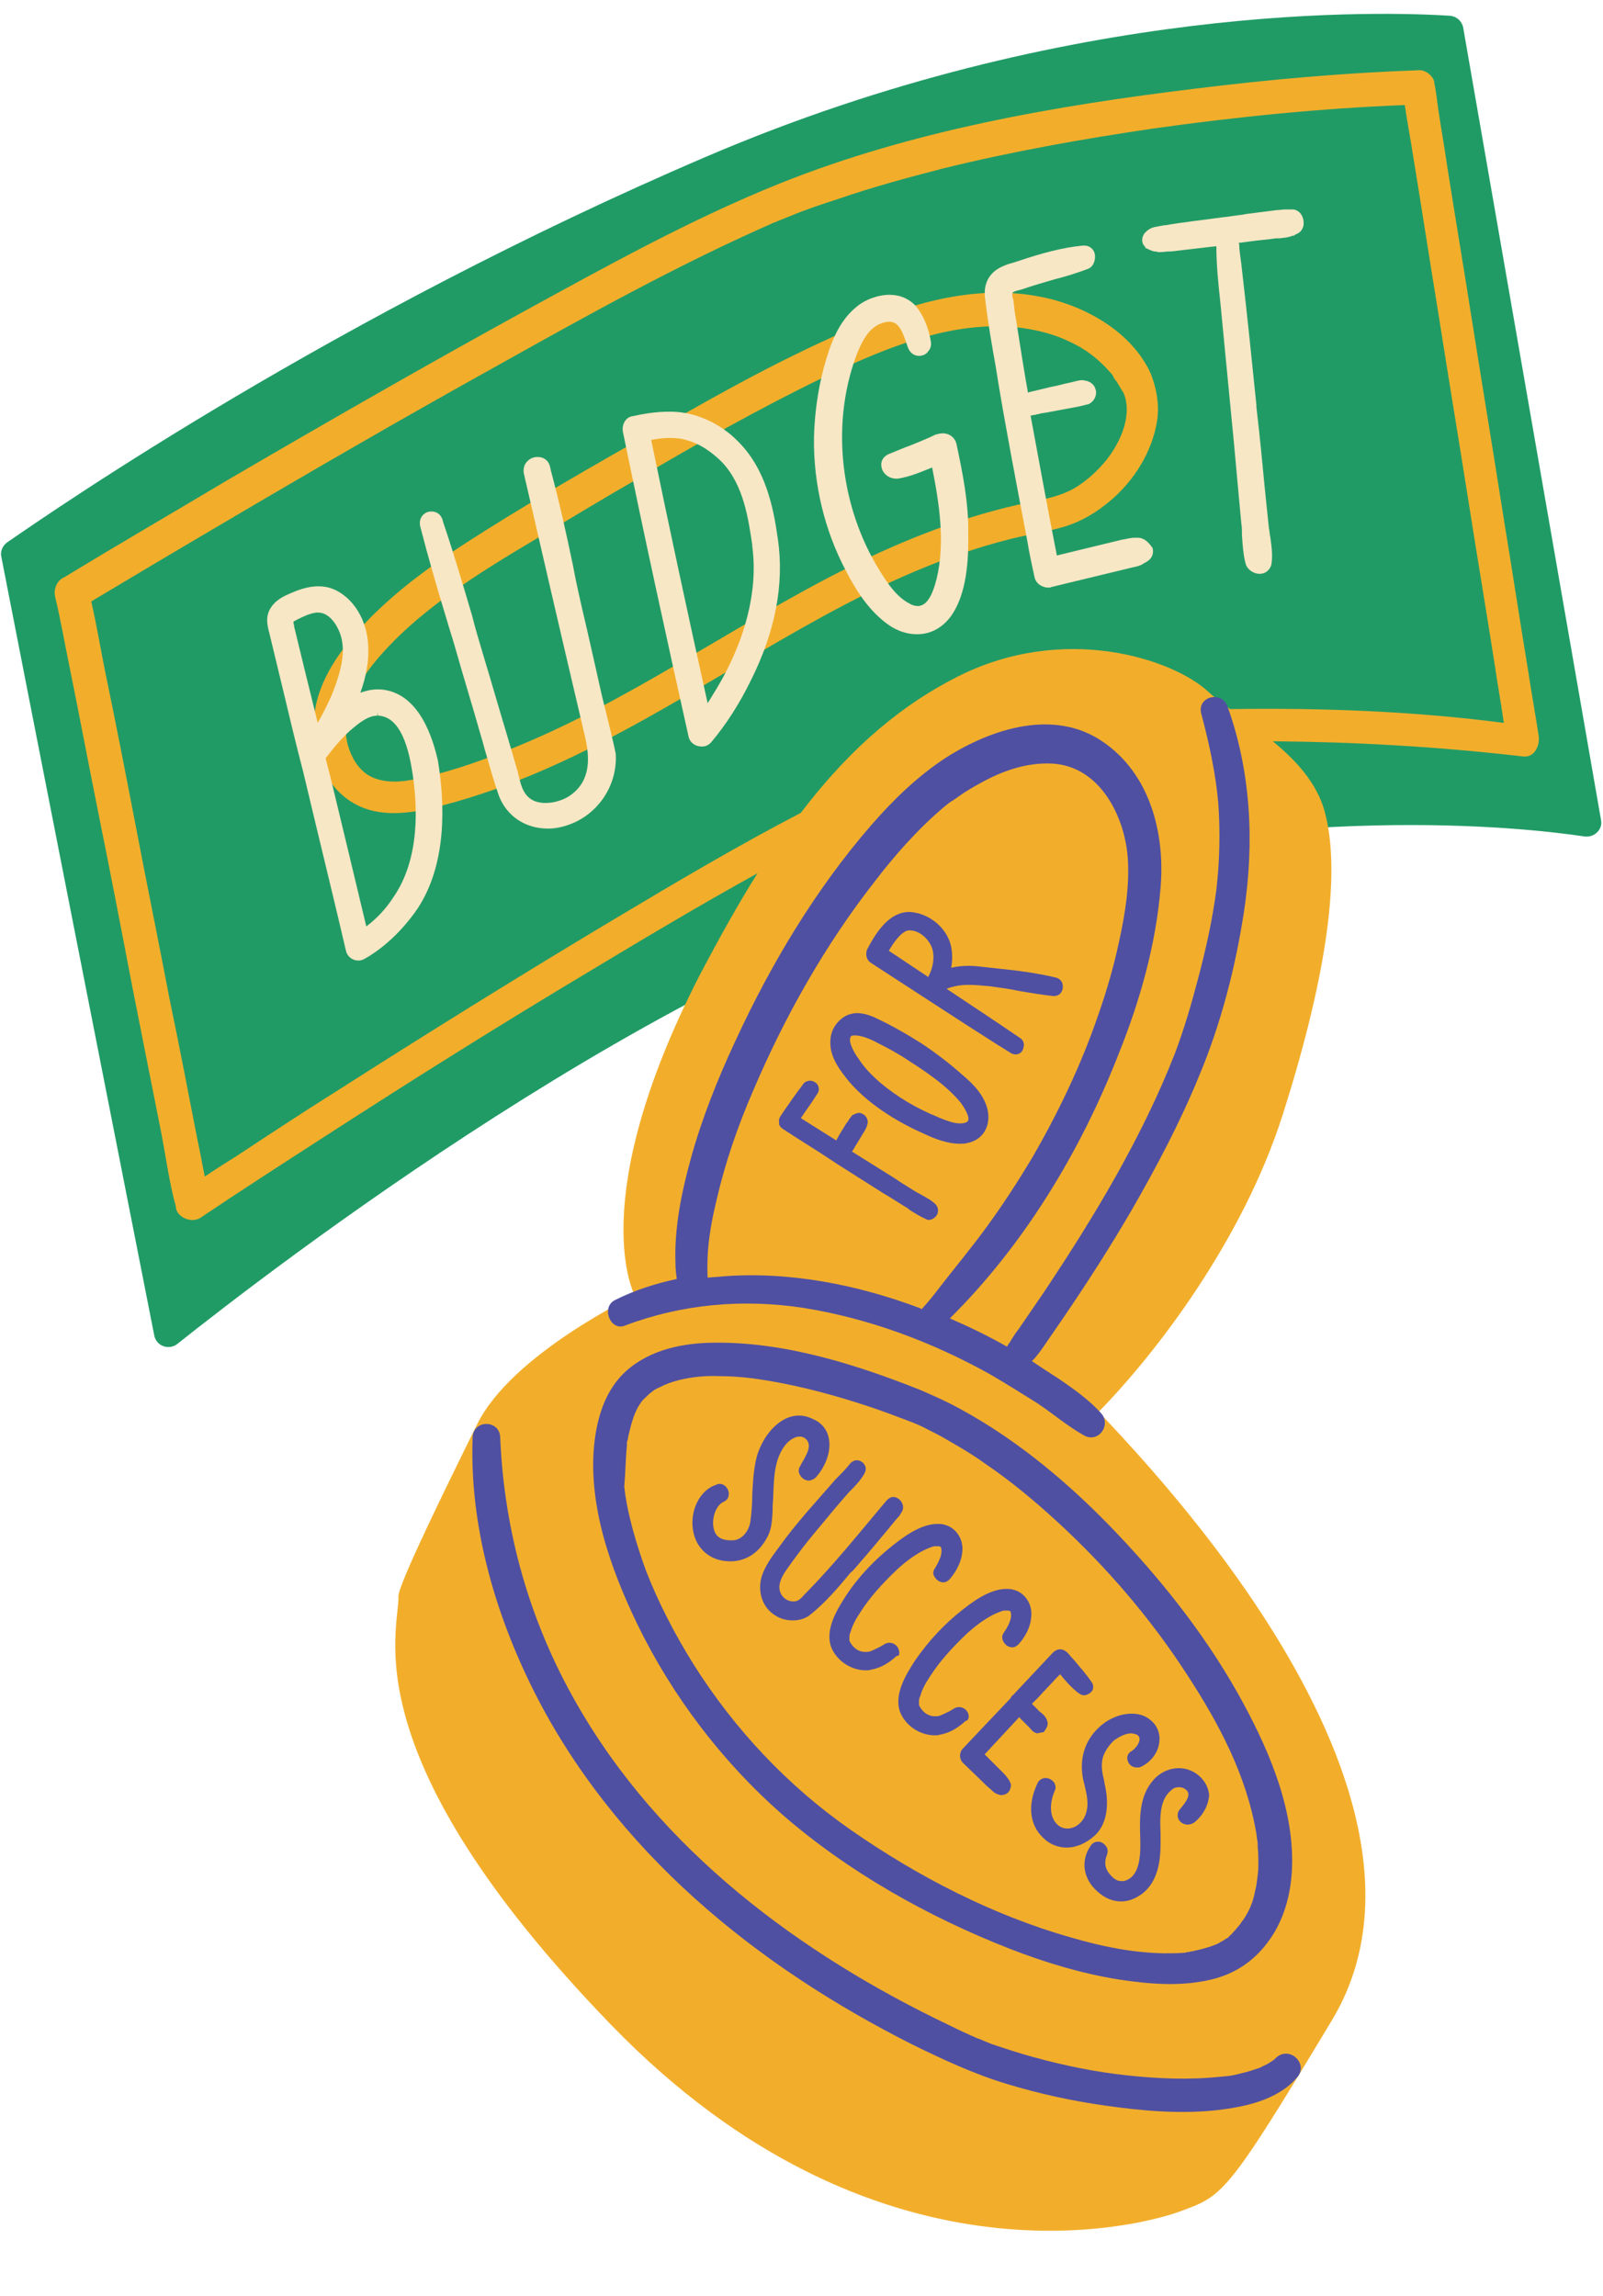 <?xml version="1.0" encoding="UTF-8"?><svg xmlns="http://www.w3.org/2000/svg" xmlns:xlink="http://www.w3.org/1999/xlink" height="349.7" preserveAspectRatio="xMidYMid meet" version="1.0" viewBox="-0.2 -2.1 244.2 349.7" width="244.2" zoomAndPan="magnify"><g id="change1_1"><path d="M241.2,125.3c-10.1-1.5-45.1-5.2-91.2,6.7c-48.6,12.6-109.5,59.7-123.2,70.6c-1.3,1-3.2,0.3-3.5-1.3 C19.6,182.6,2.4,95.1,0,82.7c-0.2-0.8,0.2-1.7,0.9-2.2C8.3,75.4,50.8,46,107.3,21.8C163-2.1,211.2-0.3,220.7,0.3 c1,0.1,1.8,0.8,2,1.8l21,120.7C244,124.2,242.7,125.5,241.2,125.3z" fill="#219b66"/></g><g id="change2_1"><path d="M234.2,110c-0.5-3.3-1.1-6.6-1.6-9.9c-1.3-7.9-2.5-15.8-3.8-23.7c-1.5-9.6-3.1-19.2-4.6-28.7 c-1.3-8.3-2.7-16.6-4-24.9c-0.4-2.8-0.9-5.5-1.3-8.3c-0.2-1.3-0.3-2.6-0.6-3.9c0-0.1,0-0.1,0-0.2c-0.2-1-1.4-1.9-2.4-1.8 c-11.4,0.4-22.7,1.4-34,2.8c-21.4,2.6-43.2,6.4-63.2,14.4C105,31.3,92.1,38.5,79.3,45.5c-15.1,8.3-29.9,16.8-44.8,25.5 C26.3,75.9,18,80.7,9.8,85.7c-0.1,0.1-0.2,0.1-0.4,0.2c-0.7,0.4-1.1,1.1-1.2,1.7c-0.1,0.3-0.1,0.7,0,1.2c0.8,3.3,1.4,6.8,2.1,10.2 c1.5,7.4,2.9,14.8,4.4,22.3c1.8,8.9,3.5,17.7,5.2,26.6c1.5,7.6,3,15.2,4.5,22.7c0.7,3.7,1.2,7.5,2.2,11.1c0,0.1,0,0.1,0,0.2 c0.3,1.5,2.4,2.3,3.7,1.5c6.1-4.1,12.3-8.1,18.5-12.1c13.6-8.8,27.3-17.4,41.2-25.7c8.3-5,16.7-10,25.2-14.7 c-2.9,4.6-5.8,9.8-8.9,15.7c-17.6,34.4-9.8,48.6-9.8,48.6s-18.7,8.9-24,19.6c-4.8,9.7-12,24.4-12,26.2c0.2,5.1-7.6,24,32.4,65.3 s80.2,30.8,86.7,28.4c6.5-2.4,7-2.3,23.1-29.1c21.8-36.2-33.2-89.7-35.5-92.7c8.8-9,21.9-26.1,28-45.2c7.1-22.3,8.8-37.4,6.4-46.2 c-1.2-4.4-4.4-7.8-7.9-10.7c12.4,0.1,24.8,0.8,37.1,2.2c0.3,0,0.6,0.1,0.9,0.1C233.6,113.4,234.4,111.4,234.2,110z M187.2,105.9 c-1.3-0.9-2.4-1.8-3.4-2.7c-5.3-4.9-21.9-10.5-38.2-2.2c-7.9,4-15.8,10.2-23.8,20.7c-9.6,5-18.9,10.5-28.1,16 c-14.4,8.6-28.7,17.5-42.8,26.5c-5.1,3.2-10.1,6.5-15.1,9.8c-1.6,1-3.2,2-4.8,3.1c-0.4-1.9-0.7-3.7-1.1-5.5 c-1.4-7.2-2.8-14.5-4.3-21.7c-1.7-8.9-3.5-17.7-5.2-26.6c-1.5-7.8-3-15.5-4.6-23.2c-0.7-3.5-1.3-7.1-2.1-10.6 c6.2-3.7,12.4-7.4,18.7-11.1c14.4-8.5,28.9-16.9,43.5-25c13.4-7.5,26.9-15,40.9-21.2c0.3-0.1,0.6-0.3,0.9-0.4c0.1,0,0.3-0.1,0.5-0.2 c0.7-0.3,1.3-0.5,2-0.8c2.4-1,4.8-1.8,7.3-2.6c5.2-1.8,10.4-3.2,15.8-4.6c10.5-2.6,21.2-4.5,32-6.1c12.8-1.8,25.6-3.1,38.5-3.6 c0.4,2.7,0.9,5.3,1.3,7.9c1.3,7.9,2.5,15.8,3.8,23.7c1.5,9.6,3.1,19.2,4.6,28.7c1.3,8.3,2.7,16.6,4,24.9c0.4,2.8,0.9,5.5,1.3,8.3 c0,0.2,0.1,0.4,0.1,0.6C215,106.2,201.1,105.7,187.2,105.9z M158.8,43.2c-9.9-2.1-19.6,0.7-28.7,4.5c-10.1,4.3-19.8,9.6-29.3,15.1 C90.4,68.7,80,74.6,70,81.1c-4.9,3.2-9.6,6.7-13.7,10.8c-3.8,3.9-7.6,8.6-8.5,14.1c-0.8,5,0.7,10.5,4.9,13.6 c4.9,3.6,11.3,1.9,16.6,0.4c20.3-5.8,37.7-18.3,56-28.3c9-4.9,18.4-9.2,28.4-11.7c2.8-0.7,5.6-1.1,8.3-1.9c2.6-0.8,4.9-2.2,6.9-3.9 c3.7-3.1,6.5-7.6,7.2-12.4c0.3-2.4-0.1-4.7-1-7C172.3,48.6,165.4,44.6,158.8,43.2z M168.4,67.9c-1.3,1.6-2.8,3-4.5,4.1 c-2.2,1.4-4.8,1.9-7.3,2.4c-9.7,2-18.9,5.6-27.7,10c-17.6,8.8-33.7,20.7-52.1,27.9c-4.6,1.8-9.5,3.5-14.4,4.4 c-2.2,0.4-4.7,0.4-6.6-0.8c-1.5-1-2.5-2.7-3-4.5c-1.2-4.4,1.1-8.9,3.8-12.3c3.3-4.1,7.4-7.6,11.7-10.7c4.4-3.2,9.1-6,13.8-8.8 c4.9-2.9,9.8-5.9,14.7-8.7c9.3-5.5,18.7-10.8,28.4-15.5c8-3.8,16.7-7.6,25.7-7.8c3.8-0.1,7.9,0.6,11.1,2c3,1.3,5,2.8,7.1,5.2 c0.1,0.1,0.2,0.2,0.2,0.3c0,0,0.1,0.1,0.1,0.2c0.2,0.3,0.3,0.5,0.5,0.7c0.3,0.5,0.6,1,0.9,1.5c0,0,0,0.1,0.1,0.1 C172.4,60.9,170.6,65.1,168.4,67.9z" fill="#f2ae2b"/></g><g fill="#5050a2" id="change3_2"><path d="M194.2,311.3c-0.1,0.1-0.2,0.2-0.3,0.3c0,0-0.3,0.2-0.3,0.2c-0.3,0.2-0.6,0.4-0.8,0.5 c-0.2,0.1-0.9,0.4-0.8,0.4c-0.4,0.2-0.8,0.3-1.1,0.4c-0.8,0.3-1.7,0.5-2.5,0.7c-1.2,0.3-1.6,0.3-2.7,0.4c-4.7,0.5-9.5,0.3-14.1-0.2 c-4.8-0.5-9.7-1.5-14.4-2.8c-2.2-0.6-4.3-1.3-6.4-2c-0.4-0.2-0.8-0.3-1.2-0.5c-0.2-0.1-0.5-0.2-0.7-0.3c0,0,0,0-0.1,0 c0,0-0.1,0-0.2-0.1c-1.4-0.6-2.7-1.2-4.1-1.9c-22.9-10.9-44.2-26.8-56.9-49.1c-7.1-12.4-11-26.1-11.6-40.5c-0.1-2.7-4.1-2.7-4.2,0 c-0.5,13.4,3.4,26.9,9.4,38.8c6,11.9,14.5,22.5,24.4,31.4c10,9,21.3,16.3,33.2,22.3c4.7,2.3,9.4,4.5,14.4,6c4.9,1.5,10,2.6,15,3.3 c5.6,0.8,11.3,1.3,16.9,0.7c4.3-0.5,9.3-1.5,12.3-5C199.2,312.3,196.3,309.4,194.2,311.3z"/><path d="M118.9,274.2c10.1,8.8,22.2,15.6,34.7,20.5c5.4,2.1,11,3.8,16.7,4.7c4.6,0.7,9.4,1.1,14,0c3.8-0.9,6.8-3,9-6.2 c2.1-3,3.1-6.7,3.3-10.3c0.5-8.9-3.2-17.8-7.3-25.4c-5.1-9.5-11.8-18.1-19.2-25.9c-7-7.4-15-14.2-24-19.1c-2-1.1-4-2-6.1-2.9 c-9.8-3.9-20.6-7.3-31.2-7.2c-4.8,0-9.9,1-13.6,4.3c-3,2.7-4.3,6.6-4.8,10.5c-1.2,9.6,2.4,19.6,6.5,28.1 C102.2,256.2,109.8,266.2,118.9,274.2z M95.3,218.1c0-0.1,0-0.3,0-0.4c0,0,0-0.4,0.1-0.4c0.1-0.4,0.1-0.7,0.2-1 c0.2-0.8,0.4-1.7,0.7-2.5c0,0,0-0.1,0-0.1c0.1-0.2,0.2-0.3,0.2-0.5c0.2-0.3,0.3-0.7,0.5-1c0.5-0.8,0.6-1,1.4-1.7 c0.1-0.1,0.3-0.3,0.4-0.4c0.1,0,0.4-0.3,0.4-0.3c0.4-0.3,0.8-0.5,1.3-0.7c0.7-0.4,1.6-0.7,2.7-1c2.1-0.5,4-0.7,6.4-0.6 c2.5,0,4.9,0.3,7.3,0.7c5.3,0.9,10.4,2.3,15.5,4c2.1,0.7,4.2,1.5,6.3,2.3c0.5,0.2,1.5,0.6,2.4,1.1c1,0.5,2,1,3,1.6 c1.9,1.1,3.8,2.2,5.6,3.5c4,2.7,7.6,5.7,11.2,9c7.5,6.9,14.2,14.7,19.7,23.2c4.9,7.5,9.1,15.4,10.6,24.3c0,0.1,0.1,0.7,0.1,0.8 c0.1,0.4,0.1,0.8,0.1,1.2c0.1,0.9,0.1,1.9,0.1,2.8c0,0.8-0.1,1.5-0.2,2.3c0,0-0.1,0.6-0.1,0.7c-0.1,0.5-0.2,0.9-0.3,1.4 c-0.1,0.4-0.2,0.8-0.3,1.1c0,0.1-0.3,0.7-0.3,0.8c-0.3,0.7-0.7,1.4-1.1,2c-0.2,0.2-0.3,0.4-0.5,0.7c-0.1,0.1-0.5,0.6-0.6,0.7 c-0.2,0.3-0.5,0.5-0.7,0.8c-0.1,0.1-0.3,0.2-0.4,0.4c0,0-0.1,0-0.1,0.1c0,0-0.1,0.1-0.2,0.1c-0.3,0.2-0.6,0.4-1,0.6 c-0.1,0.1-0.7,0.4-0.8,0.4c-0.7,0.3-1.5,0.5-2.2,0.7c-0.4,0.1-0.9,0.2-1.3,0.3c0,0-0.3,0-0.4,0.1c-0.2,0-0.4,0-0.6,0.1 c-1.1,0.1-2.2,0.1-3.3,0.1c-4.8-0.1-9.3-1-14.1-2.4c-12-3.4-23.4-9.3-33.6-16.4c-9.6-6.7-17.7-15.3-24-25.3 c-2.8-4.5-5.3-9.3-7.2-14.2c-1.5-4.1-2.9-8.9-3.3-12.8C95.1,222,95.1,220.1,95.3,218.1z"/><path d="M95,199.8c8.7-3.3,18-4.1,27.2-2.7c10,1.6,19.6,5.2,28.4,10.1c2.4,1.4,4.8,2.9,7.2,4.4 c2.4,1.6,4.6,3.5,7.1,4.9c2.2,1.3,4.3-1.6,2.6-3.4c-1.8-2-4.2-3.7-6.4-5.2c-1.4-0.9-2.8-1.8-4.1-2.7c0.1-0.1,0.3-0.3,0.4-0.4 c-0.4,0.5-0.3,0.4,0,0c0.5-0.6,0.9-1.1,1.3-1.7c1.1-1.6,2.2-3.2,3.3-4.8c3.6-5.3,7-10.6,10.2-16.1c3.8-6.6,7.4-13.4,10.3-20.5 c3.3-7.9,5.5-16.4,6.8-24.9c1.6-10.5,1.1-21.3-2.5-31.3c-0.9-2.5-4.7-1.5-4,1.1c1.2,4.5,2.2,9.1,2.6,13.7c0.3,4.4,0.2,8.8-0.3,13.1 c-0.6,4.6-1.6,9.1-2.8,13.6c-1,3.8-2.1,7.6-3.5,11.3c-5,12.8-12.3,24.9-19.9,36.3c-1.3,1.9-2.6,3.8-3.9,5.7 c-0.4,0.5-0.8,1.1-1.1,1.6c-0.1,0.2-0.2,0.3-0.3,0.5c0,0,0,0.1-0.1,0.1c0,0,0,0,0,0c0,0,0,0,0,0c-0.1,0.2-0.2,0.3-0.3,0.5 c-2.8-1.6-5.7-3-8.7-4.3c11.4-11.3,20-25.6,25.8-40.5c3.2-8,5.6-16.5,6.3-25.1c0.7-8.3-1.6-17.4-8.9-22.3c-7.4-5-16.9-1.9-23.8,2.5 c-4.3,2.8-8,6.4-11.4,10.3c-8.5,9.8-15.3,21.2-20.7,32.9c-2.7,5.8-5.1,11.8-6.8,18c-1.4,5.1-2.5,10.5-2.3,15.8c0,1,0.1,1.6,0.2,2.4 c-3.3,0.7-6.4,1.7-9.4,3.2C91.3,197,92.8,200.7,95,199.8z M109,180.5c1.3-5.6,3.2-11.1,5.5-16.4c4.8-11.3,11-22.3,18.6-32 c2.9-3.8,6.5-7.9,10.4-11.2c0.4-0.3,0.8-0.7,1.3-1c0.1,0,0.1-0.1,0.2-0.1c0.2-0.2,0.5-0.3,0.7-0.5c1.1-0.8,2.3-1.5,3.4-2.1 c3.4-1.9,7.1-3.2,11-3c7.2,0.4,11,7.9,11.5,14.3c0.3,4.3-0.4,8.6-1.3,12.7c-0.8,3.8-1.9,7.6-3.2,11.3c-2.6,7.6-6.1,14.9-10.1,21.8 c-2.1,3.5-4.3,6.9-6.7,10.2c-2.3,3.2-4.9,6.3-7.3,9.4c-0.9,1.2-1.8,2.3-2.8,3.4c0,0-0.1,0-0.1-0.1c-9.5-3.6-20-5.7-30.2-4.9 c-0.8,0.1-1.5,0.1-2.3,0.2C107.4,188.3,108,184.6,109,180.5z"/></g><g fill="#f8e7c5" id="change4_1"><path d="M196.9,29.8L196.9,29.8c0,0-0.1,0-0.2,0c0,0-0.2,0-0.2,0l0,0.5c0,0,0,0,0,0l0-0.5c-0.1,0-0.2,0-0.3,0l-0.1,0 c-0.2,0-0.3,0-0.5,0c-0.4,0-0.9,0.1-1.3,0.1c-1.6,0.2-3.1,0.4-4.7,0.6l-0.5,0.1c-1,0.1-2,0.3-3.1,0.4c-2.8,0.4-5.8,0.7-8.6,1.2 l-0.2,0c-0.5,0.1-1.1,0.2-1.6,0.3c-0.2,0.1-0.4,0.1-0.5,0.2c-0.5,0.2-1,0.8-1,0.8c-0.3,0.5-0.4,1-0.2,1.5c0.1,0.2,0.2,0.4,0.4,0.5 l-0.1,0.1l0.4,0.2c0.2,0.1,0.4,0.2,0.7,0.3l0.3,0.1l0.1,0c0.1,0,0.3,0,0.5,0.1c0.1,0,0.2,0,0.3,0c0.5,0,0.9-0.1,1.4-0.1l0.3,0 c1.7-0.2,3.4-0.4,5.1-0.6l1.8-0.2c0,2.9,0.3,5.7,0.6,8.5c0.1,1,0.2,2.1,0.3,3.1c0.6,6.2,1.2,12.4,1.8,18.6l0.5,5.5 c0.2,2.1,0.4,4.3,0.6,6.5c0.1,0.6,0.1,1.2,0.1,1.8c0.1,1.5,0.2,3.1,0.6,4.5c0.3,0.8,1.2,1.4,2.1,1.4c0.9,0,1.6-0.6,1.8-1.5 c0.2-1.4,0-2.8-0.2-4.2c-0.1-0.4-0.1-0.9-0.2-1.3l-0.6-5.8c-0.4-4.2-0.8-8.4-1.3-12.6l0-0.3c-0.7-6.8-1.4-13.8-2.2-20.6 c-0.1-1.1-0.3-2.2-0.4-3.3l0-0.3c0-0.1,0-0.3-0.1-0.5l1.5-0.2c1.4-0.2,2.8-0.3,4.2-0.5l0.5,0c0.7-0.1,1.3-0.1,2-0.4c0,0,0,0,0,0 c0,0,0,0,0,0l0,0l0,0c0.1,0,0.1,0,0.2,0c0.1,0,0.1-0.1,0.1-0.1c0.2-0.1,0.4-0.2,0.6-0.3c0.5-0.3,0.8-0.9,0.8-1.5 C198.4,30.8,197.8,30,196.9,29.8z"/><path d="M145.5,65.5c-0.2-0.9-1-1.6-2.1-1.6c-0.4,0-0.7,0.1-1.1,0.2c-1.2,0.6-2.5,1.1-3.7,1.6 c-1.1,0.4-2.3,0.9-3.5,1.4c-0.8,0.4-1.2,1.1-1,2c0.2,1,1.2,1.7,2.2,1.7c0.1,0,0.2,0,0.3,0c1.9-0.3,3.7-1.1,5.2-1.7 c1.1,5.5,2,11.4,0.7,16.9c-0.7,2.8-1.6,4.2-2.9,4.2c-0.4,0-0.8-0.1-1.3-0.4c-2.3-1.2-3.9-4-5.1-6c-5.7-9.9-6.7-22.3-2.7-32.4 c0.5-1.1,1.2-2.7,2.4-3.6c0.6-0.5,1.6-0.9,2.4-0.9c0.3,0,0.6,0.1,0.8,0.2c1,0.5,1.5,2.3,1.9,3.4l0.1,0.3c0.3,0.8,0.9,1.3,1.7,1.3 c0.5,0,1.1-0.2,1.4-0.7c0.4-0.4,0.5-1,0.4-1.5c-0.2-1.3-0.8-3.6-2.3-5.4c-1-1.1-2.4-1.7-4-1.7c-1.7,0-3.7,0.7-5.1,1.9 c-2.8,2.3-4,5.9-4.9,9.2c-0.9,3.4-1.4,6.9-1.5,10.6c-0.1,7.1,1.6,14.2,4.9,20.4c1.5,2.9,3.5,6.1,6.5,8.2c1.3,0.9,2.8,1.4,4.3,1.4h0 c2.1,0,3.9-1,5.2-2.8c1.9-2.7,2.7-6.8,2.6-12.4C147.4,74.5,146.4,69.7,145.5,65.5z"/><path d="M57.7,102.9c-0.1,0-0.3,0-0.4,0c-0.9,0-1.7,0.2-2.6,0.5c0.9-2.5,1.3-4.8,1.2-7c-0.1-3.2-1.5-6.2-3.8-7.9 c-1.2-0.9-2.4-1.3-3.8-1.3c-1.2,0-2.5,0.3-4.1,1c-1.2,0.5-2.4,1.1-3.1,2.2c-0.9,1.3-0.6,2.7-0.3,3.8c0.7,2.9,1.4,5.8,2.1,8.7 c1,4.2,2,8.4,3.1,12.6l1.6,6.7c1.6,6.7,3.3,13.6,4.9,20.5c0.2,0.9,1,1.5,1.9,1.5c0.3,0,0.7-0.1,1-0.3c3-1.7,5.8-4.4,8-7.6 c4.5-6.8,4.2-16,3.1-22.6C65.8,110.7,63.8,103.3,57.7,102.9z M55.6,139c-1.8-7.5-3.6-15.1-5.4-22.5l-0.8-3.1c1.2-1.6,2.4-3,3.7-4.2 c1.3-1.1,2.7-2.3,4.2-2.3v-0.5c0,0,0,0,0,0l0.1,0.5c2.5,0.1,4.2,2.7,5.1,7.9c1,5.8,1.3,13.9-2.8,19.8 C58.6,136.3,57.2,137.8,55.6,139z M44.6,93.3l0-0.2c-0.1-0.2-0.1-0.4-0.1-0.5c0.1-0.1,0.5-0.3,0.7-0.4c0.6-0.3,1.8-0.9,2.8-1 c0.1,0,0.2,0,0.3,0c1.9,0,3.3,2.5,3.6,4.3c0.5,2.7-0.6,5.8-1.5,8.1c-0.6,1.4-1.3,2.8-2.2,4.4C47,103.2,45.8,98.2,44.6,93.3z"/><path d="M173.1,79.8C173.1,79.8,173,79.8,173.1,79.8c-0.2,0-0.3,0-0.4,0c-0.7,0-1.3,0.2-2,0.3l-0.4,0.1l-9.5,2.3 c-1.6-8.1-2.8-14.9-4-21.3c0,0,0.5-0.1,0.5-0.1c0.1,0,0.3,0,0.4-0.1l0.1,0h0.1l0.3-0.1c0.4-0.1,0.8-0.1,1.2-0.2l1.6-0.3 c1.1-0.2,2.1-0.4,3.2-0.6c0.4-0.1,0.8-0.2,1.2-0.3l0.1,0c0.9-0.3,1.5-1.4,1.2-2.3c-0.2-0.7-0.7-1.1-1.4-1.3l0,0 c-0.2,0-0.4-0.1-0.6-0.1c-0.4,0-0.8,0.1-1.2,0.2c-0.7,0.2-1.4,0.3-2.1,0.5c-0.7,0.2-1.5,0.3-2.2,0.5c-0.8,0.2-1.7,0.4-2.5,0.6 c-0.1,0-0.2,0.1-0.3,0.1c-0.6-3.3-1.2-7.2-1.8-11c-0.2-1-0.3-2-0.4-2.9c0-0.1,0-0.3-0.1-0.4c-0.1-0.3-0.1-0.7-0.1-0.8 c0.1-0.3,0.6-0.4,1-0.5c0.1,0,0.3-0.1,0.4-0.1c1.7-0.6,3.5-1.1,5.2-1.6c1.6-0.4,3.2-0.9,4.8-1.5c1-0.3,1.3-1.4,1.2-2.2 c-0.1-0.8-0.8-1.4-1.6-1.4c-0.1,0-0.1,0-0.2,0c-3.2,0.3-6.4,1.2-9.7,2.3c-0.2,0.1-0.4,0.1-0.6,0.2c-1.1,0.3-2.4,0.7-3.3,1.5 c-1.1,1-1.6,2.4-1.3,4.3c0.4,3.4,1,6.9,1.6,10.2l0.3,1.9c1.2,7.3,2.7,15.1,4.5,24.6c0.3,1.8,0.7,3.7,1.1,5.5c0.2,1,1.2,1.6,2.1,1.6 c0.2,0,0.3,0,0.5-0.1l12.4-3c0.5-0.1,1-0.2,1.5-0.5c0.1-0.1,0.2-0.1,0.3-0.2l0.1,0l0.1-0.1c0.8-0.4,1.2-1.2,1-2.1 C174.8,80.5,174.1,79.8,173.1,79.8z"/><path d="M112.1,65c-1.9-1.9-4.2-3.2-6.6-3.9c-1.1-0.3-2.3-0.5-3.7-0.5c-2,0-3.9,0.3-5.7,0.7c-1.1,0.2-1.6,1.4-1.4,2.4 c3.2,15.6,6.6,31.2,10,46.4c0.2,0.9,1,1.5,2,1.5c0.6,0,1-0.2,1.4-0.6c2.2-2.6,4.3-5.8,6.1-9.5c3.7-7.4,5.1-14.6,4.1-21.5 C117.6,75,116.4,69.2,112.1,65z M114.4,81.1c1,7.4-1.6,14.5-4,19.1c-0.8,1.6-1.8,3.2-2.8,4.8c-3-13.5-5.9-27-8.6-40.1 c1.1-0.2,2-0.3,2.8-0.3c1,0,2,0.1,2.8,0.4c1.8,0.5,3.6,1.7,5.2,3.3c3.3,3.5,4,8.6,4.6,12.6L114.4,81.1L114.4,81.1z"/><path d="M92.1,106.3c-0.2-0.8-0.4-1.6-0.6-2.4c0,0-2.4-10.8-3-13.2c-0.5-2.2-1-4.4-1.4-6.6c-1-4.8-2.1-9.8-3.4-14.6 L83.6,69c-0.2-0.9-0.9-1.5-1.9-1.5c-0.7,0-1.3,0.3-1.7,0.8c-0.4,0.5-0.5,1.1-0.4,1.7l3.9,16.9c0.9,3.9,1.8,7.7,2.7,11.6 c0.9,3.8,1.8,7.7,2.7,11.5c0.7,3,1,6.5-1.9,8.8c-1.1,0.9-2.7,1.4-4.1,1.4c-1.1,0-2.5-0.3-3.3-1.8c-0.4-0.7-0.6-1.6-0.8-2.4 c-0.1-0.3-0.1-0.6-0.2-0.8l-1.4-4.8c-1.3-4.3-2.5-8.5-3.8-12.8c-0.6-2-1.2-4-1.7-6c-1.4-4.7-2.8-9.5-4.4-14.2l-0.1-0.4 c-0.3-0.8-0.9-1.2-1.7-1.2c-0.6,0-1.1,0.3-1.4,0.7c-0.3,0.4-0.4,0.9-0.3,1.5c1.2,4.7,2.6,9.5,4,14.1c0.4,1.4,0.9,2.9,1.3,4.3 c1.3,4.6,2.7,9.1,4,13.7c0.3,0.9,0.5,1.9,0.8,2.8c0.6,2.1,1.2,4.2,1.9,6.2c1.2,3.1,4,5,7.5,5c0,0,0,0,0,0c1,0,2-0.2,2.9-0.5 c4.6-1.5,7.7-6,7.4-10.9C93.2,110.7,92.6,108.4,92.1,106.3z"/></g><g fill="#5050a2" id="change3_1"><path d="M182.5,268.4c-0.9-0.8-2-1.2-3.1-1.2c-1.4,0-2.8,0.6-3.8,1.7c-2.3,2.5-2.2,6-2.1,8.8c0.1,3.1-0.1,6.1-2.5,6.7 c-0.1,0-0.3,0-0.4,0c-0.6,0-1.1-0.3-1.7-1c-0.8-0.9-0.9-1.9-0.5-2.9c0.2-0.5,0.2-1-0.1-1.4c-0.3-0.4-0.7-0.7-1.2-0.7 c-0.5,0-0.9,0.2-1.2,0.7c-1.5,2.2-1.1,5,1.1,6.9c1.1,1,2.3,1.5,3.6,1.5c1.1,0,2.1-0.4,3.1-1.1c2.7-2,2.9-5.5,2.9-8 c0-0.4,0-0.8,0-1.2c-0.1-2.5-0.2-5.2,1.7-6.7c0.3-0.3,0.7-0.4,1.1-0.4c0.5,0,0.9,0.2,1.2,0.5c0.6,0.7,0,1.6-1,2.8 c-0.4,0.4-0.5,1-0.3,1.5c0.2,0.5,0.8,0.9,1.4,0.9c0.3,0,0.7-0.1,1-0.3c1.4-1.1,2.2-2.7,2.3-4.2 C183.9,270.2,183.4,269.2,182.5,268.4z"/><path d="M132.4,144.5l4,2.6c4.8,3.1,9.8,6.4,14.7,9.5c0.9,0.6,1.8,1.1,2.7,1.7c0.2,0.1,0.5,0.2,0.7,0.2 c0.6,0,1.1-0.4,1.2-1c0.2-0.6,0-1.2-0.5-1.5c-3.8-2.6-7.6-5.1-11.2-7.5c1-0.4,2.1-0.6,3.4-0.6c0.9,0,1.9,0.1,3.1,0.2 c1.5,0.2,3,0.4,4.4,0.7c1.7,0.3,3.5,0.6,5.3,0.8c0.1,0,0.1,0,0.2,0c0.7,0,1.2-0.5,1.3-1.2c0.1-0.8-0.3-1.4-1-1.6 c-2.9-0.7-6-1.1-9-1.4l-1.8-0.2c-0.9-0.1-1.7-0.2-2.5-0.2c-1,0-1.9,0.1-2.7,0.3c0.2-1.1,0.2-2.2,0-3.2c-0.5-2.4-2.5-4.4-5-5.1 c-0.5-0.1-0.9-0.2-1.4-0.2c-3,0-5,3-6.4,5.7C131.6,143.2,131.8,144.1,132.4,144.5z M141.2,146.7l-4.5-3c-0.4-0.3-0.8-0.5-1.2-0.8 l-0.3-0.2c0.6-1,1.8-2.9,3-3.1c0.1,0,0.1,0,0.2,0c1.6,0,3.2,1.6,3.5,3.1C142.2,144.1,141.8,145.6,141.2,146.7z"/><path d="M119,169.8c2.4,1.6,4.9,3.1,7.3,4.7l0.9,0.6c2.4,1.5,4.7,3,7.1,4.5l1,0.6c0.8,0.5,1.6,1,2.4,1.5 c0.2,0.1,0.5,0.3,0.7,0.5c0.8,0.5,1.6,1,2.5,1.4c0.1,0.1,0.3,0.1,0.4,0.1c0.5,0,1.1-0.4,1.3-0.9c0.2-0.5,0.1-1.1-0.3-1.5 c-0.6-0.6-1.4-1-2.1-1.4c-0.3-0.2-0.6-0.3-0.9-0.5c-0.7-0.4-1.4-0.9-2.1-1.3l-1.2-0.8c-2.1-1.3-4.3-2.7-6.4-4 c0-0.1,0.1-0.1,0.1-0.2c0.2-0.2,0.3-0.5,0.5-0.8l1.4-2.3c0.1-0.2,0.2-0.4,0.3-0.7l0-0.1l0.1-0.3l0,0c0-0.5-0.2-1-0.7-1.3 c-0.2-0.1-0.4-0.2-0.6-0.2c-0.3,0-0.6,0.1-0.9,0.3c0,0,0,0-0.1,0l-0.1,0.1c-0.1,0.1-0.2,0.3-0.4,0.5c-0.1,0.2-0.2,0.4-0.4,0.6 l-0.2,0.3c-0.4,0.7-0.9,1.4-1.3,2.2c0,0-0.1,0.2-0.1,0.2c-1.1-0.7-5.4-3.4-5.4-3.4l0,0c0.8-1.2,1.7-2.4,2.5-3.7 c0.3-0.4,0.3-0.9,0.1-1.3c-0.2-0.4-0.7-0.7-1.2-0.7c-0.4,0-0.9,0.2-1.1,0.6c-1,1.3-1.9,2.6-2.8,3.9l-0.6,0.9 c-0.2,0.3-0.3,0.6-0.2,1C118.4,169.2,118.7,169.6,119,169.8z"/><path d="M117.5,228.1l0-0.6c0-0.6,0.1-1.2,0.1-1.9c0.1-2.8,0.2-5.6,1.9-7.7c0.6-0.7,1.4-1.2,2.1-1.2 c0.4,0,0.7,0.1,1,0.4c0.9,0.9,0.2,2.2-0.7,3.7l-0.2,0.4c-0.3,0.4-0.3,1,0,1.4c0.3,0.5,0.8,0.8,1.3,0.8c0.4,0,0.7-0.2,1-0.4 c1.5-1.6,2.4-3.9,2.1-5.8c-0.2-1.4-1-2.5-2.3-3.1c-0.8-0.4-1.5-0.6-2.3-0.6c-3,0-5.5,3.1-6.4,6.2c-0.5,1.9-0.6,3.9-0.7,5.8 c0,1.4-0.1,2.8-0.3,4.2c-0.2,1.3-1.2,2.7-2.6,2.8c-0.1,0-0.3,0-0.4,0c-1,0-1.8-0.3-2.2-0.9c-0.5-0.7-0.6-1.9-0.3-3 c0.3-1,0.8-1.7,1.5-2c0.6-0.3,0.8-0.8,0.7-1.5c-0.2-0.7-0.7-1.2-1.4-1.2c-0.1,0-0.2,0-0.4,0.1c-2.6,0.8-3.9,3.8-3.7,6.3 c0.2,3.2,2.5,5.4,5.7,5.4h0c0.1,0,0.2,0,0.3,0c2.3-0.1,4.2-1.4,5.4-3.7C117.4,230.7,117.4,229.4,117.5,228.1z"/><path d="M130.7,236c1.5-1.7,2.9-3.4,4.4-5.2c0.5-0.6,0.9-1.1,1.4-1.7c0.1-0.1,0.2-0.2,0.3-0.3l0.1-0.2 c0.1-0.1,0.1-0.2,0.2-0.3c0.3-0.4,0.4-1,0.1-1.5c-0.2-0.5-0.8-0.9-1.3-0.9c-0.4,0-0.7,0.2-1,0.5l-0.6,0.7c-3.7,4.4-7.4,9-11.5,13.2 c-0.1,0.1-0.3,0.3-0.4,0.4c-0.5,0.6-1,1.1-1.6,1.1c-0.1,0-0.1,0-0.2,0c-0.6,0-1.2-0.3-1.6-0.8c-0.5-0.6-0.6-1.5-0.3-2.3 c0.3-1,1.2-2.1,1.9-3.1l0.3-0.4c1.3-1.8,2.7-3.5,3.8-4.8c1.4-1.7,2.9-3.5,4.4-5.2l0.5-0.5c0.7-0.7,1.4-1.5,1.9-2.4 c0.2-0.4,0.3-0.9,0-1.3c-0.2-0.4-0.7-0.7-1.2-0.7c-0.3,0-0.7,0.2-0.9,0.4c-0.7,0.9-1.5,1.7-2.3,2.5c-1.4,1.6-2.9,3.3-4.3,4.9 c-1.7,2-3.1,3.7-4.3,5.4l-0.3,0.4c-0.9,1.2-1.8,2.5-2.3,3.9c-0.8,2.4,0,5,2.1,6.2c0.8,0.5,1.7,0.7,2.6,0.7c1,0,2-0.3,2.8-1 c2.2-1.8,4.1-4,5.9-6.2C129.7,237.2,130.2,236.6,130.7,236z"/><path d="M147.3,258.9c-0.2-0.6-0.8-1-1.4-1c-0.3,0-0.6,0.1-0.9,0.3l0,0c-0.2,0.1-0.3,0.2-0.5,0.3 c-0.6,0.3-1,0.5-1.5,0.7c-0.3,0.1-0.5,0.1-0.8,0.1c-1,0-1.8-0.6-2.3-1.5l-0.1-0.2l0,0c0-0.1,0-0.2,0-0.3c0-0.2,0-0.2,0-0.4 c0-0.2,0.1-0.5,0.2-0.7c0.3-1.1,0.9-2.1,1.5-3c1.4-2.2,3.3-4.3,5.5-6.4c1.5-1.4,3.6-3,5.7-3.6l0.2,0l0.2,0c0.1,0,0.1,0,0.1,0l0.2,0 l0.1,0l0,0c0,0,0.1,0.1,0.2,0.1c0.1,0.1,0.1,0.2,0.1,0.3c0.1,0.5,0,1.4-1.1,3c-0.3,0.4-0.3,0.9,0,1.4c0.3,0.5,0.8,0.8,1.3,0.8 c0.4,0,0.7-0.2,1-0.5c0.8-0.9,1.8-2.4,1.9-4.2c0.2-1.9-1-3.7-2.8-4.1c-0.3-0.1-0.7-0.1-1-0.1c-2.6,0-5.3,2.1-6.7,3.2 c-2.8,2.2-5.2,4.8-7.2,7.7c-1.5,2.3-3.2,5.2-2.3,7.8c0.8,2.1,3,3.6,5.3,3.6c0,0,0,0,0,0c0.3,0,0.5,0,0.8-0.1 c1.7-0.3,2.9-1.2,3.9-2.1C147.3,260,147.5,259.4,147.3,258.9z"/><path d="M136.7,249.1c-0.2-0.6-0.8-1-1.4-1c-0.3,0-0.6,0.1-0.9,0.3l0,0c-0.2,0.1-0.3,0.2-0.5,0.3 c-0.6,0.3-1,0.5-1.5,0.7c-0.3,0.1-0.5,0.1-0.8,0.1c-1,0-1.8-0.6-2.3-1.5l-0.1-0.2c0-0.1,0-0.2,0-0.3c0-0.2,0-0.2,0-0.4 c0-0.2,0.1-0.5,0.2-0.7c0.3-1.1,0.9-2.1,1.5-3c1.4-2.2,3.3-4.3,5.5-6.4c1.5-1.4,3.6-3,5.7-3.6l0.2,0l0.2,0c0.1,0,0.1,0,0.1,0l0.2,0 l0.1,0l0,0c0,0,0.1,0.1,0.2,0.1c0.1,0.1,0.1,0.2,0.1,0.3c0.1,0.5,0,1.4-1,3c-0.3,0.4-0.3,0.9,0,1.3c0.3,0.5,0.8,0.8,1.3,0.8 c0.4,0,0.7-0.2,1-0.5c1.1-1.3,1.8-2.8,1.9-4.2c0.2-1.9-1-3.7-2.8-4.1c-0.3-0.1-0.7-0.1-1-0.1c-2.6,0-5.3,2.1-6.7,3.2 c-2.8,2.2-5.3,4.8-7.2,7.7c-1.5,2.3-3.2,5.2-2.3,7.8c0.8,2.1,3,3.6,5.3,3.6c0.3,0,0.5,0,0.8-0.1c1.7-0.3,2.9-1.2,3.9-2.1 C136.8,250.2,136.9,249.7,136.7,249.1z"/><path d="M157.3,261.7L157.3,261.7l0.2,0.1c0.1,0,0.2,0.1,0.3,0.1l1-0.2c0.1-0.1,0.6-0.8,0.6-1.2l0-0.2 c0-0.1-0.1-0.3-0.1-0.4c-0.2-0.6-0.7-1-1.1-1.3l-0.2-0.2c-0.3-0.3-0.6-0.6-0.9-0.9l-0.1-0.1l1-1c0.9-1,1.8-1.9,2.7-2.9l0.6-0.6 c0.8,1,1.7,2,2.7,2.8c0.3,0.2,0.6,0.4,0.9,0.4c0.5,0,1-0.3,1.3-0.7c0.2-0.4,0.2-0.9-0.1-1.3c-0.8-1.2-1.8-2.3-2.8-3.5 c-0.3-0.3-0.6-0.7-0.9-1c-0.3-0.3-0.7-0.5-1.1-0.5c-0.4,0-0.8,0.2-1.1,0.5l-6.1,6.5c-0.1,0-0.2,0.1-0.2,0.2 c-0.1,0.1-0.1,0.2-0.2,0.3l-5.5,5.8c-0.6,0.6-1.1,1.2-1.7,1.8c-0.6,0.6-0.6,1.6,0,2.2l2.9,2.8c0.4,0.4,0.8,0.8,1.3,1.2 c0.3,0.3,0.7,0.7,1.2,0.8c0.2,0.1,0.3,0.1,0.5,0.1c0.5,0,1-0.3,1.2-0.7c0.2-0.4,0.3-0.9,0.1-1.2c-0.2-0.5-0.5-0.8-0.8-1.2l-0.1-0.1 c-0.5-0.5-1.1-1.1-1.6-1.6l-1.4-1.4l5.3-5.7l0.1,0.2c0.2,0.2,0.4,0.4,0.6,0.6l0.2,0.2c0.2,0.2,0.4,0.4,0.6,0.6 C156.9,261.3,157,261.5,157.3,261.7L157.3,261.7z"/><path d="M168.1,269.7l-0.1-0.6c-0.3-1.2-0.5-2.3-0.2-3.5c0.3-1,1-2,1.8-2.7c0.6-0.4,1.6-1,2.5-1c0.3,0,0.6,0.1,0.9,0.2 c0.3,0.2,0.4,0.4,0.4,0.7c0,0.6-0.6,1.4-1.2,1.8c-0.6,0.3-0.8,0.9-0.6,1.5c0.2,0.6,0.7,1,1.4,1c0.2,0,0.4,0,0.6-0.1 c1.5-0.7,2.6-2.1,2.8-3.7c0.2-1.3-0.3-2.6-1.3-3.4c-0.8-0.7-1.8-1-2.9-1c-2.1,0-4,1.1-5.1,2.2c-2.1,2-2.9,4.8-2.3,7.8 c0.1,0.3,0.1,0.5,0.2,0.8c0.3,1.3,0.6,2.5,0.4,3.7c-0.2,1.3-0.9,2.3-2,2.8c-0.3,0.1-0.6,0.2-1,0.2c-0.8,0-1.5-0.4-2-1.2 c-0.9-1.5-0.4-3.5,0.1-4.6c0.2-0.4,0.1-0.8-0.1-1.2c-0.3-0.4-0.8-0.7-1.3-0.7c-0.5,0-1,0.3-1.2,0.7c-1.6,3.3-1.3,6.4,0.8,8.4 c1,1,2.3,1.5,3.6,1.5c1.4,0,2.8-0.6,4-1.6C168.9,275.6,168.6,271.8,168.1,269.7z"/><path d="M140.6,170.6c1.7,0.8,3.6,1.5,5.4,1.5c0.4,0,0.8,0,1.1-0.1c2.3-0.4,3.6-2.4,3.2-4.8c-0.4-2.3-2.1-4.1-3.9-5.6 c-1.9-1.7-4-3.3-6.1-4.7c-2.5-1.6-5-3-7.4-4.1c-0.7-0.3-1.6-0.6-2.6-0.6c-0.4,0-0.8,0.1-1.1,0.2c-0.8,0.2-3.1,1.6-2.9,4.6 c0.1,2.2,1.6,4.1,2.9,5.7C132.5,166.5,137.2,169.1,140.6,170.6z M129.4,155.8c0.1-0.2,0.3-0.2,0.7-0.2c1.1,0,2.8,0.8,3.3,1.1 c1.6,0.8,3.1,1.6,4.6,2.6c2.8,1.8,6,3.9,8.2,6.6c0.5,0.7,1.3,2,1.1,2.6c0,0.1-0.1,0.3-0.5,0.4c-0.2,0.1-0.5,0.1-0.8,0.1 c-1,0-2.2-0.5-3.2-0.9l-0.2-0.1c-3-1.2-6.1-3-8.7-5.2c-1.5-1.3-2.6-2.5-3.4-3.8l-0.1-0.1C129.1,156.9,129.2,156.1,129.4,155.8z"/></g></svg>